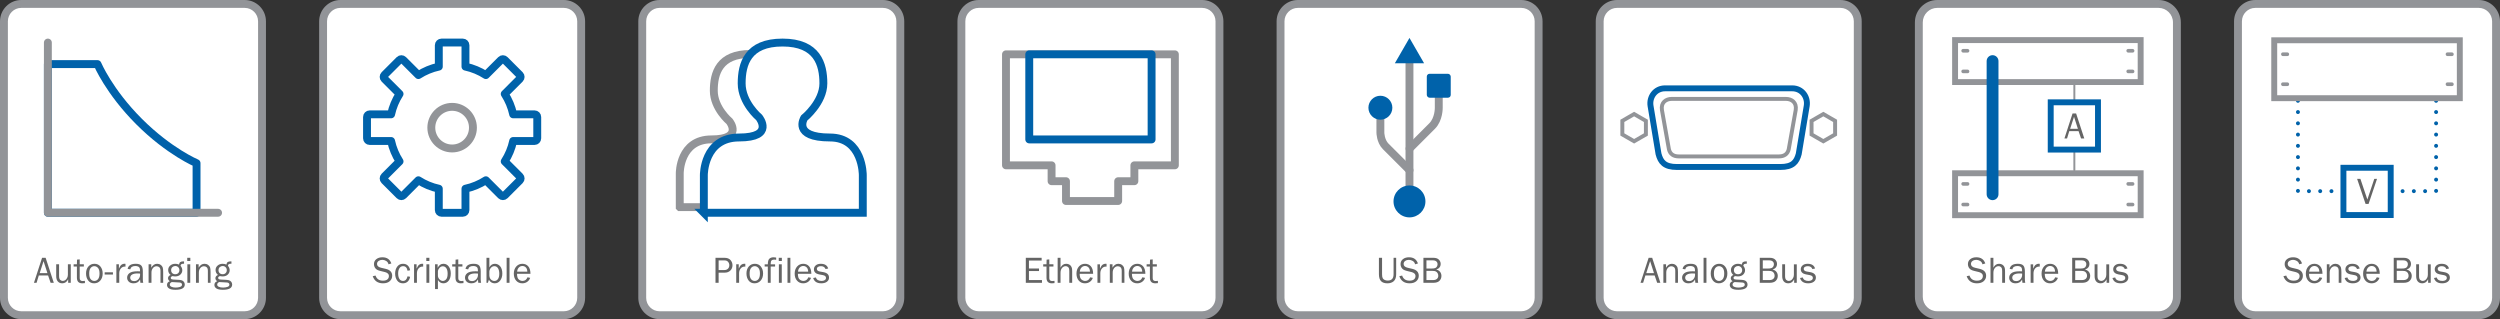 <?xml version="1.0" encoding="UTF-8"?><svg id="Layer_1" xmlns="http://www.w3.org/2000/svg" viewBox="0 0 1267.807 161.848"><rect x="0" y="0" width="1267.807" height="161.848" fill="#333333" stroke="none"/><defs><style>.cls-1{stroke-width:6px;}.cls-1,.cls-2,.cls-3,.cls-4,.cls-5,.cls-6,.cls-7,.cls-8{stroke-miterlimit:10;}.cls-1,.cls-2,.cls-5,.cls-9,.cls-8,.cls-10{stroke:#0062aa;}.cls-1,.cls-2,.cls-11,.cls-9,.cls-6,.cls-12,.cls-13,.cls-7{stroke-linecap:round;}.cls-1,.cls-2,.cls-6,.cls-12,.cls-13,.cls-7{fill:none;}.cls-14{fill:#0062aa;}.cls-15,.cls-3,.cls-4,.cls-5,.cls-11,.cls-9,.cls-8,.cls-10{fill:#fff;}.cls-16{fill:#929498;}.cls-17{fill:#646464;}.cls-2{stroke-dasharray:0 0 0 5.71;}.cls-2,.cls-3{stroke-width:2px;}.cls-3,.cls-4,.cls-11,.cls-6,.cls-13,.cls-7{stroke:#929498;}.cls-4,.cls-5,.cls-11,.cls-9,.cls-12,.cls-13,.cls-7,.cls-10{stroke-width:4px;}.cls-11,.cls-9,.cls-12,.cls-13,.cls-10{stroke-linejoin:round;}.cls-12{stroke:#0061aa;}.cls-8{stroke-width:3px;}</style></defs><g><g><rect class="cls-15" x="2" y="2" width="130.873" height="157.847" rx="8.79" ry="8.79"/><path class="cls-16" d="M124.083,4c3.744,0,6.79,3.046,6.79,6.79V151.058c0,3.744-3.046,6.79-6.79,6.79H10.79c-3.744,0-6.79-3.046-6.79-6.79V10.79c0-3.744,3.046-6.79,6.79-6.79H124.083m0-4H10.79C4.855,0,0,4.855,0,10.79V151.058c0,5.934,4.855,10.79,10.79,10.79H124.083c5.934,0,10.79-4.855,10.79-10.79V10.79C134.873,4.855,130.018,0,124.083,0h0Z"/></g><g><path class="cls-12" d="M24.277,107.898V32.501h25.166s5.811,13.871,21.086,29.146c15.274,15.275,29.146,21.086,29.146,21.086v25.166H24.277Z"/><polyline class="cls-13" points="24.277 21.58 24.277 107.898 110.596 107.898"/></g><g><path class="cls-17" d="M27.285,143.417h-1.623l-1.276-3.708h-4.707l-1.135,3.708h-1.329l4.122-12.685h1.798l4.149,12.685Zm-3.237-4.897l-1.966-6.096-1.962,6.096h3.927Z"/><path class="cls-17" d="M35.887,143.417h-1.32v-1.794c-.668,1.369-1.663,2.054-2.988,2.054-.959,0-1.712-.316-2.259-.949s-.822-1.532-.822-2.698v-6h1.459v5.994c0,.929,.194,1.569,.581,1.919,.388,.35,.813,.525,1.278,.525,.471,0,.897-.133,1.278-.4s.699-.646,.953-1.138c.255-.492,.381-1.03,.381-1.612v-5.288h1.459v9.386Z"/><path class="cls-17" d="M43.061,142.423v1.152c-.514,.068-.96,.102-1.338,.102-1.815,0-2.723-.949-2.723-2.846v-5.657h-1.663v-1.143h1.663l.065-2.36,1.357-.13v2.49h2.1v1.143h-2.1v5.899c0,.967,.502,1.452,1.506,1.452,.335,0,.713-.034,1.134-.102h0Z"/><path class="cls-17" d="M47.736,143.678c-1.288,0-2.293-.478-3.016-1.432-.721-.955-1.083-2.14-1.083-3.554,0-1.494,.406-2.688,1.217-3.582,.812-.893,1.821-1.339,3.03-1.339,1.295,0,2.316,.469,3.062,1.409,.747,.94,1.12,2.113,1.12,3.521,0,1.464-.402,2.659-1.208,3.586-.805,.926-1.846,1.39-3.123,1.39h0Zm.112-1.208c.743,0,1.366-.307,1.868-.92s.753-1.568,.753-2.862c0-1.301-.263-2.244-.79-2.83-.526-.586-1.143-.878-1.849-.878-.725,0-1.338,.295-1.84,.887s-.753,1.529-.753,2.811c0,1.357,.251,2.328,.753,2.913s1.122,.878,1.859,.878h0Z"/><path class="cls-17" d="M57.28,138.093v1.134h-4.2v-1.134h4.2Z"/><path class="cls-17" d="M60.477,143.417h-1.459v-9.386h1.282v2.193c.453-1.034,.906-1.705,1.361-2.012s.922-.46,1.399-.46c.149,0,.341,.012,.576,.037v1.394h-.297c-.805,0-1.474,.3-2.007,.901-.532,.601-.818,1.391-.855,2.37v4.962Z"/><path class="cls-17" d="M72.632,143.417h-1.44c-.056-.297-.112-.862-.167-1.691-.645,1.301-1.742,1.952-3.29,1.952-1.054,0-1.862-.279-2.425-.837s-.846-1.228-.846-2.011c0-.949,.403-1.729,1.208-2.34,.805-.612,2.175-.917,4.107-.917,.26,0,.675,.012,1.245,.037,0-.743-.058-1.281-.172-1.612-.115-.332-.358-.597-.73-.795s-.862-.297-1.468-.297c-1.481,0-2.342,.564-2.583,1.691l-1.347-.232c.329-1.728,1.71-2.593,4.145-2.593,1.294,0,2.213,.286,2.755,.86,.542,.573,.813,1.566,.813,2.978v3.987c0,.663,.065,1.27,.195,1.821h0Zm-1.608-4.693c-.595-.037-1.047-.056-1.357-.056-1.152,0-2.048,.19-2.686,.568-.638,.379-.957,.932-.957,1.659,0,.459,.172,.85,.516,1.174,.344,.323,.841,.484,1.492,.484,.879,0,1.603-.32,2.17-.959,.567-.64,.85-1.391,.85-2.255,0-.174-.009-.379-.028-.615h0Z"/><path class="cls-17" d="M82.752,143.417h-1.366v-6.031c0-.867-.19-1.478-.567-1.831-.378-.353-.836-.53-1.375-.53-.743,0-1.368,.297-1.873,.892-.505,.595-.757,1.378-.757,2.351v5.148h-1.459v-9.386h1.357v1.728c.762-1.326,1.75-1.989,2.965-1.989,.7,0,1.296,.181,1.789,.544s.83,.769,1.013,1.222c.182,.453,.274,1.27,.274,2.453v5.427h0Z"/><path class="cls-17" d="M93.337,132.563v1.162c-.669,0-1.117,.077-1.343,.232-.227,.155-.376,.434-.451,.836,.6,.694,.901,1.45,.901,2.268,0,.855-.327,1.589-.98,2.202-.654,.613-1.532,.92-2.635,.92-.248,0-.462-.019-.641-.056-.341-.068-.555-.102-.641-.102-.167,0-.369,.082-.604,.246-.236,.165-.353,.376-.353,.637,0,.372,.17,.613,.511,.725,.34,.112,1.143,.183,2.407,.214,1.071,.031,1.863,.104,2.374,.218s.943,.369,1.296,.762,.53,.875,.53,1.445c0,1.791-1.574,2.686-4.721,2.686-1.493,0-2.583-.225-3.267-.675-.685-.45-1.027-1.049-1.027-1.8,0-.912,.477-1.538,1.431-1.879-.613-.402-.92-.907-.92-1.514,0-.725,.433-1.279,1.301-1.663-.812-.656-1.217-1.483-1.217-2.48,0-.928,.347-1.69,1.041-2.284,.693-.595,1.539-.892,2.537-.892,.706,0,1.347,.133,1.924,.4,.093-.613,.308-1.038,.646-1.273,.337-.235,.85-.353,1.538-.353,.068,0,.189,.006,.362,.019v-0Zm-6.208,10.473c-.682,.297-1.022,.728-1.022,1.292,0,.477,.28,.848,.841,1.111,.56,.263,1.274,.395,2.142,.395,.805,0,1.543-.113,2.212-.339s1.004-.609,1.004-1.148c0-.291-.099-.53-.297-.716-.199-.186-.469-.304-.813-.353s-.943-.086-1.798-.112c-1.022-.025-1.779-.068-2.268-.13h0Zm1.747-3.968c.619,0,1.125-.191,1.515-.572s.586-.875,.586-1.482c0-.62-.203-1.126-.609-1.519-.406-.393-.897-.59-1.473-.59-.552,0-1.041,.184-1.468,.553s-.641,.894-.641,1.575c0,.607,.191,1.098,.576,1.473,.384,.374,.888,.562,1.515,.562h-0Z"/><path class="cls-17" d="M96.524,130.732v1.626h-1.571v-1.626h1.571Zm-.046,3.299v9.386h-1.459v-9.386h1.459Z"/><path class="cls-17" d="M106.784,143.417h-1.366v-6.031c0-.867-.19-1.478-.567-1.831-.378-.353-.836-.53-1.375-.53-.743,0-1.368,.297-1.873,.892-.505,.595-.757,1.378-.757,2.351v5.148h-1.459v-9.386h1.357v1.728c.762-1.326,1.75-1.989,2.965-1.989,.7,0,1.296,.181,1.789,.544s.83,.769,1.013,1.222c.182,.453,.274,1.27,.274,2.453v5.427h0Z"/><path class="cls-17" d="M117.367,132.563v1.162c-.669,0-1.116,.077-1.343,.232-.226,.155-.376,.434-.451,.836,.601,.694,.901,1.45,.901,2.268,0,.855-.326,1.589-.98,2.202-.653,.613-1.532,.92-2.635,.92-.247,0-.461-.019-.641-.056-.34-.068-.554-.102-.64-.102-.167,0-.369,.082-.604,.246-.236,.165-.353,.376-.353,.637,0,.372,.17,.613,.511,.725,.34,.112,1.142,.183,2.406,.214,1.072,.031,1.863,.104,2.374,.218s.943,.369,1.296,.762,.53,.875,.53,1.445c0,1.791-1.573,2.686-4.721,2.686-1.492,0-2.582-.225-3.266-.675-.685-.45-1.027-1.049-1.027-1.8,0-.912,.477-1.538,1.431-1.879-.613-.402-.92-.907-.92-1.514,0-.725,.433-1.279,1.301-1.663-.812-.656-1.217-1.483-1.217-2.48,0-.928,.347-1.69,1.041-2.284,.693-.595,1.539-.892,2.536-.892,.706,0,1.347,.133,1.924,.4,.093-.613,.308-1.038,.646-1.273,.338-.235,.85-.353,1.538-.353,.069,0,.19,.006,.362,.019v-0Zm-6.207,10.473c-.682,.297-1.022,.728-1.022,1.292,0,.477,.28,.848,.841,1.111,.56,.263,1.274,.395,2.141,.395,.806,0,1.543-.113,2.212-.339s1.004-.609,1.004-1.148c0-.291-.099-.53-.297-.716-.198-.186-.469-.304-.813-.353s-.943-.086-1.798-.112c-1.022-.025-1.778-.068-2.267-.13h0Zm1.746-3.968c.62,0,1.125-.191,1.515-.572s.586-.875,.586-1.482c0-.62-.203-1.126-.609-1.519-.405-.393-.897-.59-1.473-.59-.551,0-1.04,.184-1.467,.553s-.641,.894-.641,1.575c0,.607,.191,1.098,.576,1.473,.384,.374,.888,.562,1.514,.562h-0Z"/></g></g><g><g><rect class="cls-15" x="163.848" y="2" width="130.873" height="157.847" rx="8.79" ry="8.79"/><path class="cls-16" d="M285.931,4c3.744,0,6.79,3.046,6.79,6.79V151.058c0,3.744-3.046,6.79-6.79,6.79h-113.293c-3.744,0-6.79-3.046-6.79-6.79V10.79c0-3.744,3.046-6.79,6.79-6.79h113.293m0-4h-113.293c-5.934,0-10.79,4.855-10.79,10.79V151.058c0,5.934,4.855,10.79,10.79,10.79h113.293c5.934,0,10.79-4.855,10.79-10.79V10.79C296.721,4.855,291.865,0,285.931,0h0Z"/></g><g><path class="cls-17" d="M189.013,140.063l1.431-.325c.576,1.728,1.825,2.593,3.745,2.593,1.004,0,1.76-.213,2.268-.638s.762-.996,.762-1.712c0-.541-.194-.976-.58-1.306-.387-.329-.835-.556-1.342-.68l-2.538-.625c-.657-.168-1.194-.371-1.612-.61s-.773-.607-1.064-1.103-.437-1.064-.437-1.703c0-1.06,.4-1.906,1.199-2.535,.799-.63,1.825-.945,3.076-.945,2.305,0,3.819,1.044,4.544,3.132l-1.44,.427c-.167-.743-.561-1.306-1.18-1.687s-1.279-.572-1.979-.572c-.694,0-1.312,.184-1.854,.551s-.813,.887-.813,1.559c0,.94,.687,1.574,2.061,1.904l2.372,.557c2.168,.52,3.253,1.688,3.253,3.503,0,1.097-.407,2.009-1.222,2.738-.815,.728-1.962,1.092-3.443,1.092-2.627,0-4.362-1.205-5.204-3.615h0Z"/><path class="cls-17" d="M206.661,140.128l1.32,.232c-.186,1.038-.598,1.85-1.236,2.437-.638,.587-1.434,.881-2.388,.881-1.295,0-2.281-.478-2.96-1.432-.678-.955-1.018-2.122-1.018-3.498,0-1.427,.358-2.612,1.073-3.558,.716-.945,1.69-1.418,2.923-1.418,1.022,0,1.841,.305,2.458,.915s.999,1.399,1.148,2.365l-1.32,.251c-.247-1.549-.995-2.323-2.245-2.323-.804,0-1.422,.342-1.855,1.027-.433,.685-.649,1.572-.649,2.662,0,1.202,.215,2.135,.644,2.802s1.034,.999,1.813,.999c1.206,0,1.969-.781,2.291-2.342h0Z"/><path class="cls-17" d="M211.437,143.417h-1.459v-9.386h1.282v2.193c.452-1.034,.906-1.705,1.361-2.012s.921-.46,1.399-.46c.149,0,.341,.012,.576,.037v1.394h-.297c-.805,0-1.474,.3-2.007,.901s-.818,1.391-.855,2.37v4.962Z"/><path class="cls-17" d="M217.756,130.732v1.626h-1.571v-1.626h1.571Zm-.046,3.299v9.386h-1.459v-9.386h1.459Z"/><path class="cls-17" d="M222.078,146.586h-1.459v-12.555h1.32v1.821c.662-1.387,1.649-2.082,2.96-2.082,1.107,0,2.001,.464,2.682,1.39,.681,.927,1.021,2.101,1.021,3.521,0,1.532-.35,2.747-1.05,3.647-.7,.899-1.598,1.348-2.695,1.348-1.177,0-2.103-.56-2.779-1.682v4.591h0Zm0-9.219v2.648c.093,.71,.394,1.296,.901,1.759s1.038,.694,1.589,.694c.638,0,1.203-.279,1.696-.836s.739-1.521,.739-2.89c0-1.183-.223-2.096-.669-2.737s-1.038-.962-1.775-.962c-.582,0-1.105,.226-1.566,.678s-.767,1.001-.915,1.645h0Z"/><path class="cls-17" d="M235.041,142.423v1.152c-.514,.068-.96,.102-1.338,.102-1.815,0-2.723-.949-2.723-2.846v-5.657h-1.663v-1.143h1.663l.065-2.36,1.357-.13v2.49h2.1v1.143h-2.1v5.899c0,.967,.502,1.452,1.506,1.452,.335,0,.712-.034,1.134-.102h0Z"/><path class="cls-17" d="M243.981,143.417h-1.44c-.056-.297-.112-.862-.167-1.691-.644,1.301-1.741,1.952-3.29,1.952-1.053,0-1.862-.279-2.425-.837s-.846-1.228-.846-2.011c0-.949,.403-1.729,1.208-2.34,.805-.612,2.175-.917,4.107-.917,.26,0,.675,.012,1.245,.037,0-.743-.057-1.281-.172-1.612s-.358-.597-.73-.795-.861-.297-1.468-.297c-1.481,0-2.342,.564-2.583,1.691l-1.347-.232c.329-1.728,1.71-2.593,4.145-2.593,1.295,0,2.213,.286,2.755,.86s.813,1.566,.813,2.978v3.987c0,.663,.065,1.27,.195,1.821h0Zm-1.608-4.693c-.595-.037-1.047-.056-1.357-.056-1.152,0-2.048,.19-2.686,.568-.638,.379-.957,.932-.957,1.659,0,.459,.172,.85,.516,1.174,.344,.323,.841,.484,1.492,.484,.88,0,1.603-.32,2.17-.959,.567-.64,.85-1.391,.85-2.255,0-.174-.009-.379-.028-.615h0Z"/><path class="cls-17" d="M247.41,143.417h-.706v-12.685h1.459v4.86c.669-1.215,1.592-1.821,2.769-1.821,1.078,0,1.981,.425,2.709,1.274s1.092,2.083,1.092,3.702c0,1.396-.358,2.566-1.073,3.512-.716,.945-1.646,1.418-2.793,1.418-1.276,0-2.255-.604-2.937-1.812l-.52,1.552h0Zm.753-3.68c.068,.964,.365,1.663,.889,2.098,.525,.435,1.079,.652,1.662,.652,.745,0,1.345-.323,1.802-.967s.684-1.53,.684-2.652c0-1.209-.22-2.16-.661-2.852-.441-.691-1.052-1.037-1.834-1.037-.614,0-1.169,.246-1.662,.739-.493,.492-.787,1.129-.88,1.91v2.11h0Z"/><path class="cls-17" d="M258.385,143.417h-1.459v-12.685h1.459v12.685Z"/><path class="cls-17" d="M267.502,140.62l1.357,.279c-.248,.802-.731,1.466-1.45,1.991-.719,.526-1.565,.788-2.537,.788-1.282,0-2.32-.451-3.113-1.353s-1.19-2.085-1.19-3.549c0-1.494,.412-2.702,1.236-3.623s1.859-1.381,3.104-1.381c1.227,0,2.213,.425,2.96,1.273s1.129,2.119,1.148,3.81h-6.821c0,1.419,.297,2.376,.892,2.872s1.223,.743,1.887,.743c1.196,0,2.038-.616,2.528-1.849h0Zm-.084-2.853c-.013-.527-.099-.994-.26-1.403s-.433-.757-.818-1.046-.846-.432-1.385-.432c-.725,0-1.34,.26-1.845,.781s-.788,1.22-.85,2.1h5.158Z"/></g><g><path class="cls-9" d="M198.335,57.982c.813-3.737,2.286-7.229,4.291-10.346l-.002-.001-7.681-7.682c-.528-.527-.528-1.382,0-1.91l7.645-7.645c.527-.527,1.383-.528,1.91,0l7.682,7.681,.001,.002c3.117-2.005,6.608-3.478,10.346-4.291l.001,.003v-10.863c0-.746,.605-1.351,1.352-1.351h10.81c.746,0,1.352,.605,1.352,1.351v10.863l.001-.005c3.739,.813,7.233,2.287,10.35,4.292l-.004-.001,7.683-7.681c.526-.528,1.38-.528,1.909,.001l7.644,7.644c.527,.528,.529,1.383,.001,1.91l-7.681,7.682,.002,.002c2.003,3.117,3.475,6.608,4.287,10.344l-.003,.002,10.864,.001c.745-.001,1.349,.603,1.349,1.351v10.81c0,.746-.604,1.352-1.349,1.351l-10.864,.001,.004,.003c-.812,3.737-2.284,7.229-4.288,10.346l-.002-.001,7.681,7.682c.528,.527,.528,1.381-.001,1.91l-7.644,7.644c-.528,.527-1.383,.529-1.91,.001l-7.682-7.681,.001,.001c-3.118,2.003-6.609,3.475-10.348,4.287l-.001-.002-.001,10.864c.001,.745-.603,1.349-1.351,1.349h-10.81c-.746,0-1.352-.604-1.351-1.35l-.001-10.863-.004,.002c-3.734-.812-7.223-2.283-10.338-4.285l-.005-.003-7.682,7.681c-.527,.528-1.381,.528-1.91-.001l-7.644-7.644c-.527-.528-.529-1.383-.001-1.91l7.681-7.682,.001,.003c-2.005-3.118-3.478-6.61-4.291-10.35l.004-.001-10.863-.001c-.746,.001-1.35-.603-1.35-1.351v-10.81c0-.746,.604-1.352,1.35-1.351l10.863-.001-.003-.001h0Z"/><path class="cls-4" d="M229.284,75.296c-5.825,0-10.557-4.733-10.557-10.557s4.732-10.557,10.557-10.557,10.557,4.732,10.557,10.557-4.733,10.557-10.557,10.557"/></g></g><g><g><rect class="cls-15" x="325.695" y="2" width="130.873" height="157.847" rx="8.79" ry="8.79"/><path class="cls-16" d="M447.779,4c3.744,0,6.79,3.046,6.79,6.79V151.058c0,3.744-3.046,6.79-6.79,6.79h-113.293c-3.744,0-6.79-3.046-6.79-6.79V10.79c0-3.744,3.046-6.79,6.79-6.79h113.293m0-4h-113.293c-5.934,0-10.79,4.855-10.79,10.79V151.058c0,5.934,4.855,10.79,10.79,10.79h113.293c5.934,0,10.79-4.855,10.79-10.79V10.79C458.569,4.855,453.713,0,447.779,0h0Z"/></g><g><path class="cls-17" d="M364.434,143.417h-1.589v-12.685h4.498c1.406,0,2.444,.383,3.113,1.148s1.004,1.637,1.004,2.616c0,1.09-.364,1.992-1.092,2.704-.729,.713-1.681,1.069-2.858,1.069h-3.076v5.148Zm0-6.468h2.918c.749,0,1.353-.225,1.812-.674,.458-.449,.688-1.043,.688-1.78,0-.632-.204-1.196-.613-1.691s-1.001-.743-1.775-.743h-3.03v4.888h0Z"/><path class="cls-17" d="M374.814,143.417h-1.459v-9.386h1.282v2.193c.452-1.034,.906-1.705,1.361-2.012s.921-.46,1.399-.46c.149,0,.34,.012,.576,.037v1.394h-.297c-.806,0-1.475,.3-2.007,.901-.533,.601-.818,1.391-.855,2.37v4.962Z"/><path class="cls-17" d="M382.648,143.678c-1.289,0-2.294-.478-3.016-1.432-.722-.955-1.083-2.14-1.083-3.554,0-1.494,.405-2.688,1.217-3.582,.811-.893,1.821-1.339,3.03-1.339,1.294,0,2.315,.469,3.062,1.409,.746,.94,1.12,2.113,1.12,3.521,0,1.464-.403,2.659-1.208,3.586-.806,.926-1.847,1.39-3.123,1.39h0Zm.112-1.208c.743,0,1.366-.307,1.868-.92s.753-1.568,.753-2.862c0-1.301-.264-2.244-.79-2.83-.527-.586-1.143-.878-1.849-.878-.725,0-1.338,.295-1.84,.887s-.753,1.529-.753,2.811c0,1.357,.251,2.328,.753,2.913s1.121,.878,1.859,.878h0Z"/><path class="cls-17" d="M393.065,134.032v1.143h-2.23v8.243h-1.459v-8.243h-1.597v-1.143h1.597c.025-1.506,.315-2.475,.869-2.909,.555-.434,1.231-.65,2.03-.65,.39,0,.836,.044,1.338,.13v1.162c-.316-.081-.616-.121-.901-.121-.637,0-1.111,.141-1.417,.423s-.46,.81-.46,1.585v.381h2.23Z"/><path class="cls-17" d="M396.494,130.732v1.626h-1.571v-1.626h1.571Zm-.046,3.299v9.386h-1.459v-9.386h1.459Z"/><path class="cls-17" d="M400.815,143.417h-1.459v-12.685h1.459v12.685Z"/><path class="cls-17" d="M409.931,140.62l1.357,.279c-.247,.802-.73,1.466-1.45,1.991-.718,.526-1.564,.788-2.537,.788-1.282,0-2.32-.451-3.113-1.353-.793-.902-1.19-2.085-1.19-3.549,0-1.494,.413-2.702,1.236-3.623,.824-.921,1.859-1.381,3.104-1.381,1.227,0,2.214,.425,2.96,1.273,.747,.849,1.129,2.119,1.148,3.81h-6.821c0,1.419,.297,2.376,.892,2.872s1.224,.743,1.887,.743c1.196,0,2.039-.616,2.528-1.849h0Zm-.084-2.853c-.012-.527-.099-.994-.26-1.403-.161-.409-.433-.757-.818-1.046-.384-.288-.846-.432-1.385-.432-.725,0-1.339,.26-1.845,.781-.505,.52-.788,1.22-.85,2.1h5.158Z"/><path class="cls-17" d="M412.375,140.983l1.394-.288c.31,1.183,1.289,1.775,2.937,1.775,.608,0,1.122-.136,1.543-.408,.422-.272,.632-.656,.632-1.151,0-.736-.536-1.203-1.609-1.401l-1.978-.375c-.774-.149-1.39-.44-1.849-.874-.458-.434-.688-1.006-.688-1.719,0-.787,.313-1.445,.939-1.975,.626-.53,1.468-.795,2.528-.795,2.039,0,3.296,.796,3.773,2.388l-1.338,.288c-.384-.979-1.174-1.468-2.37-1.468-.595,0-1.083,.123-1.464,.367s-.572,.586-.572,1.025c0,.693,.487,1.129,1.46,1.309l1.83,.328c1.914,.348,2.872,1.275,2.872,2.783,0,.862-.356,1.559-1.069,2.09-.712,.531-1.66,.795-2.844,.795-2.224,0-3.599-.899-4.126-2.695h0Z"/></g><g><path class="cls-4" d="M344.718,105.044v-17.178s-.12-17.178,16.075-17.178c16.458,0,9.148-9.149,9.148-9.149,0,0-7.959-6.659-7.959-15.537s2.743-18.645,18.645-18.645,18.646,9.955,18.646,18.645-8.757,15.804-8.757,15.804c0,0-5.496,8.883,11.768,8.883,15.082,0,14.983,17.178,14.983,17.178v17.178h-72.548Z"/><path class="cls-5" d="M356.937,107.898v-19.086s-.133-19.086,17.861-19.086c18.287,0,10.164-10.166,10.164-10.166,0,0-8.844-7.399-8.844-17.264s3.048-20.716,20.716-20.716,20.718,11.062,20.718,20.716-9.73,17.56-9.73,17.56c0,0-6.107,9.87,13.075,9.87,16.758,0,16.648,19.086,16.648,19.086v19.086h-80.609Z"/></g></g><g><g><rect class="cls-15" x="811.239" y="2" width="130.873" height="157.847" rx="8.79" ry="8.79"/><path class="cls-16" d="M933.322,4c3.744,0,6.79,3.046,6.79,6.79V151.058c0,3.744-3.046,6.79-6.79,6.79h-113.293c-3.744,0-6.79-3.046-6.79-6.79V10.79c0-3.744,3.046-6.79,6.79-6.79h113.293m0-4h-113.293c-5.934,0-10.79,4.855-10.79,10.79V151.058c0,5.934,4.855,10.79,10.79,10.79h113.293c5.934,0,10.79-4.855,10.79-10.79V10.79C944.112,4.855,939.256,0,933.322,0h0Z"/></g><g><path class="cls-17" d="M842.015,143.418h-1.623l-1.275-3.708h-4.708l-1.135,3.708h-1.329l4.122-12.685h1.797l4.149,12.685h0Zm-3.237-4.897l-1.964-6.096-1.963,6.096h3.927Z"/><path class="cls-17" d="M850.934,143.418h-1.366v-6.031c0-.867-.19-1.478-.567-1.831-.378-.353-.836-.53-1.375-.53-.743,0-1.368,.297-1.873,.892-.505,.595-.757,1.378-.757,2.351v5.148h-1.459v-9.386h1.357v1.728c.762-1.326,1.75-1.989,2.965-1.989,.7,0,1.296,.181,1.789,.544s.83,.769,1.013,1.222c.182,.453,.274,1.27,.274,2.453v5.427h0Z"/><path class="cls-17" d="M861.194,143.418h-1.44c-.056-.297-.112-.862-.167-1.691-.645,1.301-1.742,1.952-3.29,1.952-1.054,0-1.862-.279-2.425-.837-.564-.558-.846-1.228-.846-2.011,0-.949,.402-1.729,1.208-2.34,.805-.612,2.175-.917,4.107-.917,.26,0,.675,.012,1.245,.037,0-.743-.058-1.281-.172-1.612-.115-.332-.358-.597-.73-.795s-.862-.297-1.468-.297c-1.481,0-2.342,.564-2.583,1.691l-1.347-.232c.328-1.728,1.71-2.593,4.145-2.593,1.294,0,2.213,.286,2.755,.86,.542,.573,.813,1.566,.813,2.978v3.987c0,.663,.065,1.27,.195,1.821h0Zm-1.608-4.693c-.595-.037-1.047-.056-1.357-.056-1.152,0-2.048,.19-2.686,.568-.638,.379-.957,.932-.957,1.659,0,.459,.172,.85,.516,1.174,.344,.323,.841,.484,1.492,.484,.879,0,1.603-.32,2.17-.959,.567-.64,.85-1.391,.85-2.255,0-.174-.009-.379-.028-.615h0Z"/><path class="cls-17" d="M865.375,143.418h-1.459v-12.685h1.459v12.685Z"/><path class="cls-17" d="M871.658,143.678c-1.289,0-2.294-.478-3.016-1.432-.722-.955-1.083-2.14-1.083-3.554,0-1.494,.405-2.688,1.217-3.582,.811-.893,1.821-1.339,3.03-1.339,1.294,0,2.315,.469,3.061,1.409,.747,.94,1.12,2.113,1.12,3.521,0,1.464-.402,2.659-1.207,3.586-.806,.926-1.847,1.39-3.123,1.39h0Zm.112-1.208c.743,0,1.366-.307,1.868-.92s.753-1.568,.753-2.862c0-1.301-.264-2.244-.79-2.83-.527-.586-1.143-.878-1.849-.878-.725,0-1.338,.295-1.84,.887s-.753,1.529-.753,2.811c0,1.357,.251,2.328,.753,2.913s1.121,.878,1.859,.878h0Z"/><path class="cls-17" d="M885.847,132.564v1.162c-.669,0-1.116,.077-1.343,.232-.226,.155-.376,.434-.451,.836,.601,.694,.901,1.45,.901,2.268,0,.855-.326,1.589-.98,2.202-.653,.613-1.532,.92-2.635,.92-.247,0-.461-.019-.641-.056-.34-.068-.554-.102-.641-.102-.167,0-.368,.082-.604,.246-.235,.165-.353,.376-.353,.637,0,.372,.171,.613,.511,.725,.341,.112,1.143,.183,2.407,.214,1.072,.031,1.863,.104,2.374,.218s.943,.369,1.296,.762,.53,.875,.53,1.445c0,1.791-1.573,2.686-4.721,2.686-1.492,0-2.582-.225-3.267-.675-.684-.45-1.027-1.049-1.027-1.8,0-.912,.478-1.538,1.431-1.879-.613-.402-.92-.907-.92-1.514,0-.725,.434-1.279,1.301-1.663-.811-.656-1.217-1.483-1.217-2.48,0-.928,.348-1.69,1.041-2.284,.694-.595,1.54-.892,2.537-.892,.706,0,1.347,.133,1.924,.4,.093-.613,.308-1.038,.646-1.273,.338-.235,.85-.353,1.538-.353,.069,0,.19,.006,.362,.019l-0-0Zm-6.208,10.473c-.681,.297-1.022,.728-1.022,1.292,0,.477,.281,.848,.841,1.111,.561,.263,1.275,.395,2.142,.395,.806,0,1.543-.113,2.212-.339s1.004-.609,1.004-1.148c0-.291-.099-.53-.297-.716-.198-.186-.469-.304-.813-.353s-.943-.086-1.798-.112c-1.022-.025-1.778-.068-2.268-.13h0Zm1.747-3.968c.62,0,1.125-.191,1.515-.572s.586-.875,.586-1.482c0-.62-.203-1.126-.609-1.519-.405-.393-.897-.59-1.473-.59-.551,0-1.041,.184-1.468,.553s-.641,.894-.641,1.575c0,.607,.192,1.098,.576,1.473,.385,.374,.889,.562,1.515,.562h-0Z"/><path class="cls-17" d="M892.417,143.418v-12.685h5.018c1.264,0,2.201,.309,2.811,.928,.611,.619,.915,1.337,.915,2.154,0,1.437-.749,2.39-2.249,2.86,.892,.23,1.556,.638,1.989,1.228,.434,.589,.65,1.256,.65,1.999,0,.998-.336,1.833-1.008,2.506-.672,.673-1.708,1.009-3.108,1.009h-5.018Zm1.533-7.248h2.76c1.147,0,1.912-.218,2.295-.655,.385-.437,.576-.95,.576-1.538,0-.583-.205-1.053-.618-1.413-.412-.36-1.027-.539-1.845-.539h-3.169v4.145Zm0,5.855h3.401c.831,0,1.472-.202,1.924-.604,.453-.402,.678-.926,.678-1.571,0-.453-.102-.872-.307-1.259s-.492-.686-.864-.897-.926-.316-1.663-.316h-3.169v4.646Z"/><path class="cls-17" d="M911.18,143.418h-1.32v-1.794c-.668,1.369-1.663,2.054-2.988,2.054-.959,0-1.712-.316-2.259-.949s-.822-1.532-.822-2.698v-6h1.459v5.994c0,.929,.194,1.569,.581,1.919,.388,.35,.813,.525,1.278,.525,.471,0,.897-.133,1.278-.4s.699-.646,.953-1.138c.255-.492,.381-1.03,.381-1.612v-5.288h1.459v9.386Z"/><path class="cls-17" d="M912.834,140.983l1.394-.288c.31,1.183,1.289,1.775,2.937,1.775,.608,0,1.122-.136,1.543-.408,.422-.272,.632-.656,.632-1.151,0-.736-.536-1.203-1.609-1.401l-1.978-.375c-.774-.149-1.39-.44-1.849-.874-.458-.434-.688-1.006-.688-1.719,0-.787,.313-1.445,.939-1.975,.626-.53,1.468-.795,2.528-.795,2.039,0,3.296,.796,3.773,2.388l-1.338,.288c-.384-.979-1.174-1.468-2.37-1.468-.595,0-1.083,.123-1.464,.367s-.572,.586-.572,1.025c0,.693,.487,1.129,1.46,1.309l1.83,.328c1.914,.348,2.872,1.275,2.872,2.783,0,.862-.356,1.559-1.069,2.09-.712,.531-1.66,.795-2.844,.795-2.224,0-3.599-.899-4.126-2.695h0Z"/></g><g><path class="cls-8" d="M908.866,44.795c5.048,0,8.058,4.447,7.371,8.866l-4.053,24.401c-1.097,4.135-3.066,6.621-9.326,6.621h-52.457c-6.26,0-8.229-2.486-9.326-6.621l-4.053-24.401c-.686-4.419,2.335-8.866,7.371-8.866h64.472Z"/><path class="cls-3" d="M905.756,50.157c2.75,0,5.49,1.749,4.891,5.612l-3.542,19.902c-.55,2.416-2.25,3.65-5,3.65h-50.759c-2.75,0-4.449-1.234-5-3.65l-3.542-19.902c-.6-3.863,2.141-5.612,4.891-5.612h58.062Z"/><polygon class="cls-3" points="822.726 61.291 822.726 68.187 828.698 71.635 834.671 68.187 834.671 61.291 828.698 57.843 822.726 61.291"/><polygon class="cls-3" points="918.68 61.291 918.68 68.187 924.652 71.635 930.624 68.187 930.624 61.291 924.652 57.843 918.68 61.291"/></g></g><g><g><rect class="cls-15" x="649.391" y="2" width="130.873" height="157.847" rx="8.79" ry="8.79"/><path class="cls-16" d="M771.474,4c3.744,0,6.79,3.046,6.79,6.79V151.058c0,3.744-3.046,6.79-6.79,6.79h-113.293c-3.744,0-6.79-3.046-6.79-6.79V10.79c0-3.744,3.046-6.79,6.79-6.79h113.293m0-4h-113.293c-5.934,0-10.79,4.855-10.79,10.79V151.058c0,5.934,4.855,10.79,10.79,10.79h113.293c5.934,0,10.79-4.855,10.79-10.79V10.79C782.264,4.855,777.409,0,771.474,0h0Z"/></g><g><path class="cls-17" d="M706.71,130.733h1.32v8.286c0,1.662-.407,2.854-1.222,3.576s-1.882,1.084-3.201,1.084c-1.468,0-2.556-.372-3.262-1.116-.706-.743-1.059-1.925-1.059-3.543v-8.286h1.589v8.287c0,.986,.115,1.68,.344,2.083s.576,.701,1.041,.893,.951,.288,1.459,.288c.979,0,1.722-.257,2.23-.772,.508-.514,.762-1.345,.762-2.492v-8.287Z"/><path class="cls-17" d="M709.619,140.063l1.431-.325c.576,1.728,1.825,2.593,3.745,2.593,1.004,0,1.76-.213,2.268-.638s.762-.996,.762-1.712c0-.541-.194-.976-.58-1.306-.387-.329-.835-.556-1.342-.68l-2.538-.625c-.656-.168-1.194-.371-1.612-.61s-.773-.607-1.064-1.103-.437-1.064-.437-1.703c0-1.06,.4-1.906,1.199-2.535,.799-.63,1.824-.945,3.075-.945,2.305,0,3.819,1.044,4.544,3.132l-1.44,.427c-.167-.743-.561-1.306-1.18-1.687s-1.279-.572-1.979-.572c-.694,0-1.312,.184-1.853,.551-.542,.367-.813,.887-.813,1.559,0,.94,.687,1.574,2.06,1.904l2.372,.557c2.168,.52,3.253,1.688,3.253,3.503,0,1.097-.407,2.009-1.222,2.738-.815,.728-1.962,1.092-3.443,1.092-2.626,0-4.361-1.205-5.204-3.615h0Z"/><path class="cls-17" d="M721.848,143.418v-12.685h5.018c1.264,0,2.201,.309,2.811,.928s.915,1.337,.915,2.154c0,1.437-.75,2.39-2.249,2.86,.892,.23,1.555,.638,1.989,1.228s.65,1.256,.65,1.999c0,.998-.336,1.833-1.008,2.506s-1.708,1.009-3.108,1.009h-5.018Zm1.533-7.248h2.76c1.146,0,1.911-.218,2.295-.655s.576-.95,.576-1.538c0-.583-.206-1.053-.618-1.413s-1.027-.539-1.845-.539h-3.169v4.145Zm0,5.855h3.401c.83,0,1.472-.202,1.924-.604s.678-.926,.678-1.571c0-.453-.102-.872-.307-1.259s-.492-.686-.864-.897-.926-.316-1.663-.316h-3.169v4.646Z"/></g><g><path class="cls-7" d="M700.025,54.628v12.6s.012,4.333,2.711,7.032c2.357,2.357,12.05,12.05,12.05,12.05"/><line class="cls-7" x1="714.775" y1="25.662" x2="714.775" y2="102.147"/><path class="cls-7" d="M729.63,43.482v11.146s.115,5.8-3.362,9.277l-11.449,11.449"/><circle class="cls-14" cx="714.775" cy="102.147" r="8.092"/><circle class="cls-14" cx="700.025" cy="54.628" r="6.069"/><rect class="cls-14" x="723.561" y="37.413" width="12.139" height="12.139" rx="1.411" ry="1.411"/><polygon class="cls-14" points="714.775 19.238 707.357 32.087 722.193 32.087 714.775 19.238"/></g></g><g><g><rect class="cls-15" x="1134.934" y="2" width="130.873" height="157.847" rx="8.79" ry="8.79"/><path class="cls-16" d="M1257.017,4c3.744,0,6.79,3.046,6.79,6.79V151.058c0,3.744-3.046,6.79-6.79,6.79h-113.293c-3.744,0-6.79-3.046-6.79-6.79V10.79c0-3.744,3.046-6.79,6.79-6.79h113.293m0-4h-113.293c-5.934,0-10.79,4.855-10.79,10.79V151.058c0,5.934,4.855,10.79,10.79,10.79h113.293c5.934,0,10.79-4.855,10.79-10.79V10.79C1267.807,4.855,1262.952,0,1257.017,0h0Z"/></g><g><path class="cls-17" d="M1157.972,140.063l1.431-.325c.576,1.728,1.825,2.593,3.745,2.593,1.004,0,1.76-.213,2.268-.638,.508-.426,.762-.996,.762-1.712,0-.541-.193-.976-.58-1.306-.388-.329-.835-.556-1.343-.68l-2.538-.625c-.656-.168-1.194-.371-1.612-.61s-.772-.607-1.064-1.103c-.291-.496-.437-1.064-.437-1.703,0-1.06,.4-1.906,1.199-2.535,.799-.63,1.825-.945,3.076-.945,2.305,0,3.82,1.044,4.544,3.132l-1.44,.427c-.167-.743-.56-1.306-1.18-1.687-.619-.381-1.279-.572-1.979-.572-.693,0-1.311,.184-1.854,.551-.542,.367-.813,.887-.813,1.559,0,.94,.687,1.574,2.061,1.904l2.372,.557c2.169,.52,3.253,1.688,3.253,3.503,0,1.097-.407,2.009-1.222,2.738-.814,.728-1.962,1.092-3.443,1.092-2.626,0-4.361-1.205-5.204-3.615h-0Z"/><path class="cls-17" d="M1176.27,140.621l1.357,.279c-.247,.802-.73,1.466-1.45,1.991-.718,.526-1.564,.788-2.537,.788-1.282,0-2.32-.451-3.113-1.353-.793-.902-1.19-2.085-1.19-3.549,0-1.494,.413-2.702,1.236-3.623,.824-.921,1.859-1.381,3.104-1.381,1.227,0,2.214,.425,2.96,1.273,.747,.849,1.129,2.119,1.148,3.81h-6.821c0,1.419,.297,2.376,.892,2.872s1.224,.743,1.887,.743c1.196,0,2.039-.616,2.528-1.849h-0Zm-.084-2.853c-.012-.527-.099-.994-.26-1.403-.161-.409-.433-.757-.818-1.046-.384-.288-.846-.432-1.385-.432-.725,0-1.339,.26-1.845,.781-.505,.52-.788,1.22-.85,2.1h5.158Z"/><path class="cls-17" d="M1187.375,143.418h-1.366v-6.031c0-.867-.189-1.478-.567-1.831-.377-.353-.836-.53-1.375-.53-.743,0-1.367,.297-1.873,.892-.505,.595-.757,1.378-.757,2.351v5.148h-1.459v-9.386h1.357v1.728c.762-1.326,1.751-1.989,2.965-1.989,.701,0,1.296,.181,1.789,.544s.831,.769,1.013,1.222c.183,.453,.274,1.27,.274,2.453v5.427h0Z"/><path class="cls-17" d="M1189.029,140.983l1.394-.288c.31,1.183,1.289,1.775,2.937,1.775,.608,0,1.122-.136,1.543-.408,.422-.272,.632-.656,.632-1.151,0-.736-.536-1.203-1.609-1.401l-1.978-.375c-.774-.149-1.39-.44-1.849-.874-.458-.434-.688-1.006-.688-1.719,0-.787,.313-1.445,.939-1.975,.626-.53,1.468-.795,2.528-.795,2.039,0,3.296,.796,3.773,2.388l-1.338,.288c-.384-.979-1.174-1.468-2.37-1.468-.595,0-1.083,.123-1.464,.367s-.572,.586-.572,1.025c0,.693,.487,1.129,1.46,1.309l1.83,.328c1.914,.348,2.872,1.275,2.872,2.783,0,.862-.356,1.559-1.069,2.09-.712,.531-1.66,.795-2.844,.795-2.224,0-3.599-.899-4.126-2.695h0Z"/><path class="cls-17" d="M1205.32,140.621l1.357,.279c-.248,.802-.731,1.466-1.45,1.991-.719,.526-1.565,.788-2.537,.788-1.282,0-2.321-.451-3.113-1.353-.794-.902-1.19-2.085-1.19-3.549,0-1.494,.412-2.702,1.236-3.623,.823-.921,1.859-1.381,3.104-1.381,1.227,0,2.213,.425,2.96,1.273,.746,.849,1.129,2.119,1.148,3.81h-6.821c0,1.419,.297,2.376,.892,2.872s1.223,.743,1.887,.743c1.195,0,2.038-.616,2.528-1.849h-0Zm-.084-2.853c-.013-.527-.099-.994-.26-1.403-.162-.409-.434-.757-.818-1.046-.385-.288-.846-.432-1.385-.432-.725,0-1.34,.26-1.845,.781-.505,.52-.789,1.22-.85,2.1h5.158Z"/><path class="cls-17" d="M1213.916,143.418v-12.685h5.018c1.264,0,2.201,.309,2.811,.928,.61,.619,.915,1.337,.915,2.154,0,1.437-.75,2.39-2.249,2.86,.892,.23,1.555,.638,1.989,1.228,.433,.589,.65,1.256,.65,1.999,0,.998-.336,1.833-1.008,2.506-.673,.673-1.709,1.009-3.108,1.009h-5.018Zm1.533-7.248h2.76c1.146,0,1.911-.218,2.295-.655,.384-.437,.576-.95,.576-1.538,0-.583-.206-1.053-.618-1.413-.413-.36-1.027-.539-1.845-.539h-3.169v4.145h0Zm0,5.855h3.401c.83,0,1.471-.202,1.924-.604,.452-.402,.678-.926,.678-1.571,0-.453-.102-.872-.307-1.259s-.493-.686-.864-.897-.926-.316-1.663-.316h-3.169v4.646Z"/><path class="cls-17" d="M1232.678,143.418h-1.32v-1.794c-.668,1.369-1.664,2.054-2.988,2.054-.959,0-1.713-.316-2.26-.949s-.821-1.532-.821-2.698v-6h1.459v5.994c0,.929,.193,1.569,.581,1.919,.387,.35,.813,.525,1.278,.525,.47,0,.897-.133,1.278-.4s.698-.646,.953-1.138c.254-.492,.381-1.03,.381-1.612v-5.288h1.459v9.386Z"/><path class="cls-17" d="M1234.332,140.983l1.394-.288c.309,1.183,1.288,1.775,2.937,1.775,.607,0,1.121-.136,1.543-.408,.421-.272,.632-.656,.632-1.151,0-.736-.536-1.203-1.609-1.401l-1.978-.375c-.775-.149-1.391-.44-1.849-.874-.459-.434-.688-1.006-.688-1.719,0-.787,.312-1.445,.939-1.975,.625-.53,1.468-.795,2.528-.795,2.038,0,3.295,.796,3.773,2.388l-1.338,.288c-.385-.979-1.175-1.468-2.37-1.468-.595,0-1.083,.123-1.464,.367s-.572,.586-.572,1.025c0,.693,.486,1.129,1.459,1.309l1.831,.328c1.914,.348,2.872,1.275,2.872,2.783,0,.862-.357,1.559-1.069,2.09-.713,.531-1.661,.795-2.844,.795-2.225,0-3.6-.899-4.126-2.695h0Z"/></g><g><polyline class="cls-2" points="1165.343 51.121 1165.343 96.937 1186.843 96.937"/><polyline class="cls-2" points="1235.398 51.121 1235.398 96.937 1213.898 96.937"/><g><rect class="cls-15" x="1153.316" y="20.425" width="94.109" height="29.37"/><path class="cls-16" d="M1245.925,21.925v26.369h-91.109V21.925h91.109m3-3h-97.109V51.294h97.109V18.925h0Z"/></g><path class="cls-14" d="M1210.88,86.579v20.975h-20.975v-20.975h20.975m3-3h-26.975v26.975h26.975v-26.975h0Z"/><path class="cls-17" d="M1205.434,90.724l-4.273,12.685h-1.536l-4.274-12.685h1.664l3.535,10.464,3.501-10.464h1.383Z"/><g><rect class="cls-16" x="1156.81" y="26.588" width="4.048" height="1.834" rx=".82" ry=".82"/><rect class="cls-16" x="1156.81" y="41.797" width="4.048" height="1.834" rx=".82" ry=".82"/></g><g><rect class="cls-16" x="1240.272" y="26.588" width="4.048" height="1.834" rx=".82" ry=".82"/><rect class="cls-16" x="1240.272" y="41.797" width="4.048" height="1.834" rx=".82" ry=".82"/></g></g></g><g><g><rect class="cls-15" x="487.543" y="2" width="130.873" height="157.847" rx="8.79" ry="8.79"/><path class="cls-16" d="M609.626,4c3.744,0,6.79,3.046,6.79,6.79V151.058c0,3.744-3.046,6.79-6.79,6.79h-113.293c-3.744,0-6.79-3.046-6.79-6.79V10.79c0-3.744,3.046-6.79,6.79-6.79h113.293m0-4h-113.293c-5.934,0-10.79,4.855-10.79,10.79V151.058c0,5.934,4.855,10.79,10.79,10.79h113.293c5.934,0,10.79-4.855,10.79-10.79V10.79C620.416,4.855,615.561,0,609.626,0h0Z"/></g><g><path class="cls-17" d="M528.414,142.024v1.394h-8.206v-12.685h8.029v1.394h-6.44v4.033h5.111v1.292h-5.111v4.572h6.617Z"/><path class="cls-17" d="M534.761,142.424v1.152c-.514,.068-.96,.102-1.338,.102-1.815,0-2.723-.949-2.723-2.846v-5.657h-1.663v-1.143h1.663l.065-2.36,1.357-.13v2.49h2.1v1.143h-2.1v5.899c0,.967,.502,1.452,1.506,1.452,.335,0,.712-.034,1.134-.102h0Z"/><path class="cls-17" d="M543.72,143.418h-1.459v-5.697c0-.669-.042-1.171-.126-1.506s-.282-.625-.595-.869-.674-.367-1.083-.367c-.75,0-1.377,.307-1.882,.92s-.757,1.434-.757,2.463v5.055h-1.459v-12.685h1.459v5.027c.663-1.326,1.611-1.989,2.844-1.989,.551,0,1.042,.109,1.473,.325s.761,.502,.99,.855,.386,.702,.469,1.046,.126,.918,.126,1.724v5.697h0Z"/><path class="cls-17" d="M552.836,140.621l1.357,.279c-.248,.802-.731,1.466-1.45,1.991-.719,.526-1.565,.788-2.537,.788-1.282,0-2.32-.451-3.113-1.353s-1.19-2.085-1.19-3.549c0-1.494,.412-2.702,1.236-3.623s1.859-1.381,3.104-1.381c1.226,0,2.213,.425,2.959,1.273s1.129,2.119,1.148,3.81h-6.821c0,1.419,.297,2.376,.892,2.872s1.223,.743,1.887,.743c1.195,0,2.038-.616,2.527-1.849h0Zm-.084-2.853c-.013-.527-.099-.994-.26-1.403s-.433-.757-.818-1.046-.845-.432-1.384-.432c-.725,0-1.34,.26-1.845,.781s-.788,1.22-.85,2.1h5.157Z"/><path class="cls-17" d="M558.003,143.418h-1.459v-9.386h1.282v2.193c.452-1.034,.906-1.705,1.361-2.012s.921-.46,1.399-.46c.149,0,.341,.012,.576,.037v1.394h-.297c-.805,0-1.474,.3-2.007,.901s-.818,1.391-.855,2.37v4.962Z"/><path class="cls-17" d="M570.214,143.418h-1.366v-6.031c0-.867-.189-1.478-.567-1.831s-.836-.53-1.375-.53c-.743,0-1.367,.297-1.873,.892s-.757,1.378-.757,2.351v5.148h-1.459v-9.386h1.357v1.728c.762-1.326,1.75-1.989,2.965-1.989,.7,0,1.296,.181,1.789,.544s.83,.769,1.013,1.222,.274,1.27,.274,2.453v5.427h0Z"/><path class="cls-17" d="M579.33,140.621l1.357,.279c-.248,.802-.731,1.466-1.45,1.991-.719,.526-1.565,.788-2.537,.788-1.282,0-2.32-.451-3.113-1.353s-1.19-2.085-1.19-3.549c0-1.494,.412-2.702,1.236-3.623s1.859-1.381,3.104-1.381c1.227,0,2.213,.425,2.96,1.273s1.129,2.119,1.148,3.81h-6.821c0,1.419,.297,2.376,.892,2.872s1.223,.743,1.887,.743c1.196,0,2.038-.616,2.528-1.849h0Zm-.084-2.853c-.013-.527-.099-.994-.26-1.403s-.433-.757-.818-1.046-.846-.432-1.385-.432c-.725,0-1.34,.26-1.845,.781s-.788,1.22-.85,2.1h5.158Z"/><path class="cls-17" d="M587.201,142.424v1.152c-.514,.068-.96,.102-1.338,.102-1.815,0-2.723-.949-2.723-2.846v-5.657h-1.663v-1.143h1.663l.065-2.36,1.357-.13v2.49h2.1v1.143h-2.1v5.899c0,.967,.502,1.452,1.506,1.452,.335,0,.712-.034,1.134-.102h0Z"/></g><polygon class="cls-11" points="533.28 91.891 533.28 83.838 510.158 83.838 510.158 27.547 595.802 27.547 595.802 83.838 575.266 83.838 575.266 91.891 567.051 91.891 567.051 101.932 540.583 101.932 540.583 91.891 533.28 91.891"/><rect class="cls-10" x="521.959" y="27.547" width="62.042" height="43.159"/></g><g><path class="cls-15" d="M982.425,2h112.196c5.154,0,9.338,4.184,9.338,9.338V150.508c0,5.154-4.185,9.339-9.339,9.339h-112.196c-5.154,0-9.338-4.184-9.338-9.338V11.339c0-5.154,4.185-9.339,9.339-9.339h0Z"/><path class="cls-16" d="M1094.621,4c4.046,0,7.339,3.292,7.339,7.339V150.509c0,4.046-3.292,7.339-7.339,7.339h-112.196c-4.046,0-7.339-3.292-7.339-7.339V11.339c0-4.046,3.292-7.339,7.339-7.339h112.196M1094.621,0h-112.196C976.188,0,971.086,5.102,971.086,11.339V150.509c0,6.236,5.102,11.339,11.339,11.339h112.196c6.236,0,11.339-5.102,11.339-11.339V11.339C1105.959,5.102,1100.857,0,1094.621,0h0Z"/></g><g><path class="cls-17" d="M997.341,140.063l1.431-.325c.576,1.728,1.825,2.593,3.745,2.593,1.004,0,1.76-.213,2.268-.639s.762-.996,.762-1.711c0-.541-.193-.976-.58-1.306s-.835-.557-1.342-.681l-2.538-.626c-.657-.167-1.194-.37-1.612-.609-.418-.239-.773-.606-1.065-1.103-.291-.496-.436-1.063-.436-1.703,0-1.061,.399-1.906,1.198-2.536,.8-.629,1.825-.944,3.076-.944,2.305,0,3.819,1.044,4.545,3.131l-1.44,.428c-.168-.744-.561-1.306-1.181-1.687-.619-.381-1.279-.571-1.98-.571-.693,0-1.312,.184-1.853,.551s-.814,.887-.814,1.559c0,.94,.688,1.575,2.061,1.905l2.372,.556c2.169,.52,3.253,1.688,3.253,3.504,0,1.097-.407,2.009-1.223,2.737-.815,.728-1.962,1.092-3.442,1.092-2.627,0-4.361-1.205-5.204-3.615h0Z"/><path class="cls-17" d="M1016.801,143.418h-1.459v-5.697c0-.669-.042-1.171-.126-1.505-.083-.335-.282-.624-.595-.869s-.674-.367-1.082-.367c-.75,0-1.377,.307-1.882,.92-.506,.613-.758,1.435-.758,2.463v5.055h-1.459v-12.685h1.459v5.028c.663-1.326,1.61-1.989,2.844-1.989,.551,0,1.042,.108,1.473,.325s.761,.502,.99,.855c.229,.353,.386,.702,.469,1.045,.084,.344,.126,.918,.126,1.724v5.697l-0,0Z"/><path class="cls-17" d="M1027.06,143.418h-1.44c-.056-.297-.112-.861-.168-1.691-.644,1.301-1.74,1.952-3.289,1.952-1.054,0-1.862-.279-2.426-.838-.564-.558-.846-1.228-.846-2.01,0-.949,.402-1.73,1.208-2.34,.806-.611,2.175-.917,4.107-.917,.261,0,.676,.013,1.245,.037,0-.743-.057-1.281-.172-1.612-.114-.332-.357-.596-.73-.794-.371-.198-.861-.297-1.468-.297-1.481,0-2.342,.564-2.584,1.691l-1.347-.232c.328-1.728,1.709-2.593,4.144-2.593,1.294,0,2.213,.287,2.755,.859,.542,.573,.814,1.566,.814,2.978v3.987c0,.663,.065,1.27,.195,1.821h0Zm-1.608-4.693c-.595-.037-1.047-.056-1.356-.056-1.152,0-2.048,.19-2.686,.568-.639,.379-.957,.932-.957,1.658,0,.46,.172,.851,.516,1.174s.841,.484,1.491,.484c.88,0,1.603-.32,2.17-.96,.567-.64,.851-1.391,.851-2.254,0-.174-.01-.379-.028-.615h-0Z"/><path class="cls-17" d="M1031.242,143.418h-1.459v-9.386h1.282v2.193c.452-1.034,.906-1.705,1.361-2.012,.456-.307,.922-.46,1.398-.46,.149,0,.341,.012,.576,.037v1.394h-.297c-.806,0-1.475,.3-2.008,.901-.532,.601-.817,1.391-.855,2.37v4.962h0Z"/><path class="cls-17" d="M1042.253,140.62l1.356,.279c-.247,.802-.731,1.466-1.449,1.991-.719,.525-1.565,.788-2.537,.788-1.282,0-2.32-.451-3.113-1.353s-1.19-2.085-1.19-3.548c0-1.495,.412-2.702,1.236-3.623s1.858-1.381,3.103-1.381c1.227,0,2.213,.424,2.96,1.273,.746,.849,1.129,2.119,1.147,3.81h-6.82c0,1.419,.297,2.376,.892,2.872s1.224,.744,1.887,.744c1.195,0,2.038-.617,2.527-1.85v-0Zm-.083-2.853c-.013-.527-.1-.995-.261-1.403-.161-.409-.434-.757-.817-1.045-.385-.288-.846-.432-1.385-.432-.725,0-1.34,.26-1.845,.78-.505,.52-.789,1.221-.851,2.101h5.158Z"/><path class="cls-17" d="M1050.849,143.418v-12.685h5.019c1.264,0,2.2,.31,2.811,.929s.916,1.337,.916,2.154c0,1.437-.75,2.39-2.249,2.86,.892,.23,1.555,.639,1.988,1.228s.65,1.255,.65,2c0,.998-.336,1.833-1.008,2.506-.672,.672-1.709,1.009-3.108,1.009h-5.019Zm1.533-7.248h2.761c1.145,0,1.911-.218,2.295-.655,.384-.436,.576-.949,.576-1.538,0-.583-.206-1.053-.618-1.413s-1.026-.539-1.845-.539h-3.169v4.144h0Zm0,5.855h3.401c.83,0,1.472-.201,1.924-.604,.452-.402,.679-.926,.679-1.57,0-.452-.102-.872-.307-1.259-.205-.387-.493-.686-.864-.897-.372-.21-.927-.316-1.664-.316h-3.169v4.646Z"/><path class="cls-17" d="M1069.612,143.418h-1.319v-1.794c-.668,1.369-1.664,2.054-2.987,2.054-.959,0-1.713-.316-2.26-.949-.548-.633-.821-1.532-.821-2.698v-6h1.459v5.994c0,.93,.193,1.569,.581,1.919,.387,.35,.812,.525,1.277,.525,.471,0,.896-.133,1.278-.4,.381-.266,.698-.645,.952-1.138s.381-1.03,.381-1.612v-5.288h1.459v9.386h0Z"/><path class="cls-17" d="M1071.266,140.983l1.394-.288c.31,1.183,1.289,1.775,2.937,1.775,.607,0,1.121-.136,1.543-.408,.421-.273,.632-.656,.632-1.151,0-.736-.536-1.204-1.608-1.402l-1.978-.376c-.774-.148-1.391-.44-1.85-.874-.458-.434-.688-1.006-.688-1.719,0-.787,.312-1.445,.939-1.975s1.469-.794,2.527-.794c2.039,0,3.296,.796,3.773,2.388l-1.338,.288c-.385-.979-1.175-1.468-2.37-1.468-.595,0-1.083,.122-1.464,.367s-.571,.586-.571,1.026c0,.693,.486,1.129,1.46,1.309l1.83,.328c1.914,.348,2.871,1.275,2.871,2.783,0,.863-.356,1.559-1.068,2.09-.713,.531-1.66,.796-2.844,.796-2.225,0-3.6-.898-4.126-2.695h0Z"/></g><g><g><line class="cls-6" x1="1051.951" y1="43.12" x2="1051.951" y2="50.385"/><line class="cls-6" x1="1051.951" y1="86.358" x2="1051.951" y2="77.359"/><g><rect class="cls-15" x="1039.964" y="51.885" width="23.975" height="23.975"/><path class="cls-14" d="M1062.438,53.385v20.975h-20.975v-20.975h20.975m3-3h-26.975v26.975h26.975v-26.975h0Z"/></g><path class="cls-17" d="M1056.985,70.214h-1.623l-1.275-3.708h-4.707l-1.136,3.708h-1.328l4.122-12.685h1.798l4.148,12.685Zm-3.236-4.897l-1.966-6.096-1.962,6.096h3.927Z"/></g><g><g><rect class="cls-15" x="991.468" y="20.343" width="94.109" height="21.277"/><path class="cls-16" d="M1084.077,21.843v18.277h-91.109V21.843h91.109m3-3h-97.109v24.277h97.109V18.843h0Z"/></g><g><g><rect class="cls-16" x="994.648" y="24.832" width="4.048" height="1.834" rx=".862" ry=".862"/><rect class="cls-16" x="994.648" y="35.296" width="4.048" height="1.834" rx=".862" ry=".862"/></g><g><rect class="cls-16" x="1078.349" y="24.832" width="4.048" height="1.834" rx=".862" ry=".862"/><rect class="cls-16" x="1078.349" y="35.296" width="4.048" height="1.834" rx=".862" ry=".862"/></g></g></g><g><g><rect class="cls-15" x="991.468" y="87.858" width="94.109" height="21.277"/><path class="cls-16" d="M1084.077,89.358v18.277h-91.109v-18.277h91.109m3-3h-97.109v24.277h97.109v-24.277h0Z"/></g><g><g><rect class="cls-16" x="994.648" y="92.348" width="4.048" height="1.834" rx=".862" ry=".862"/><rect class="cls-16" x="994.648" y="102.812" width="4.048" height="1.834" rx=".862" ry=".862"/></g><g><rect class="cls-16" x="1078.349" y="92.348" width="4.048" height="1.834" rx=".862" ry=".862"/><rect class="cls-16" x="1078.349" y="102.812" width="4.048" height="1.834" rx=".862" ry=".862"/></g></g></g><line class="cls-1" x1="1010.471" y1="30.981" x2="1010.471" y2="98.497"/></g></svg>
